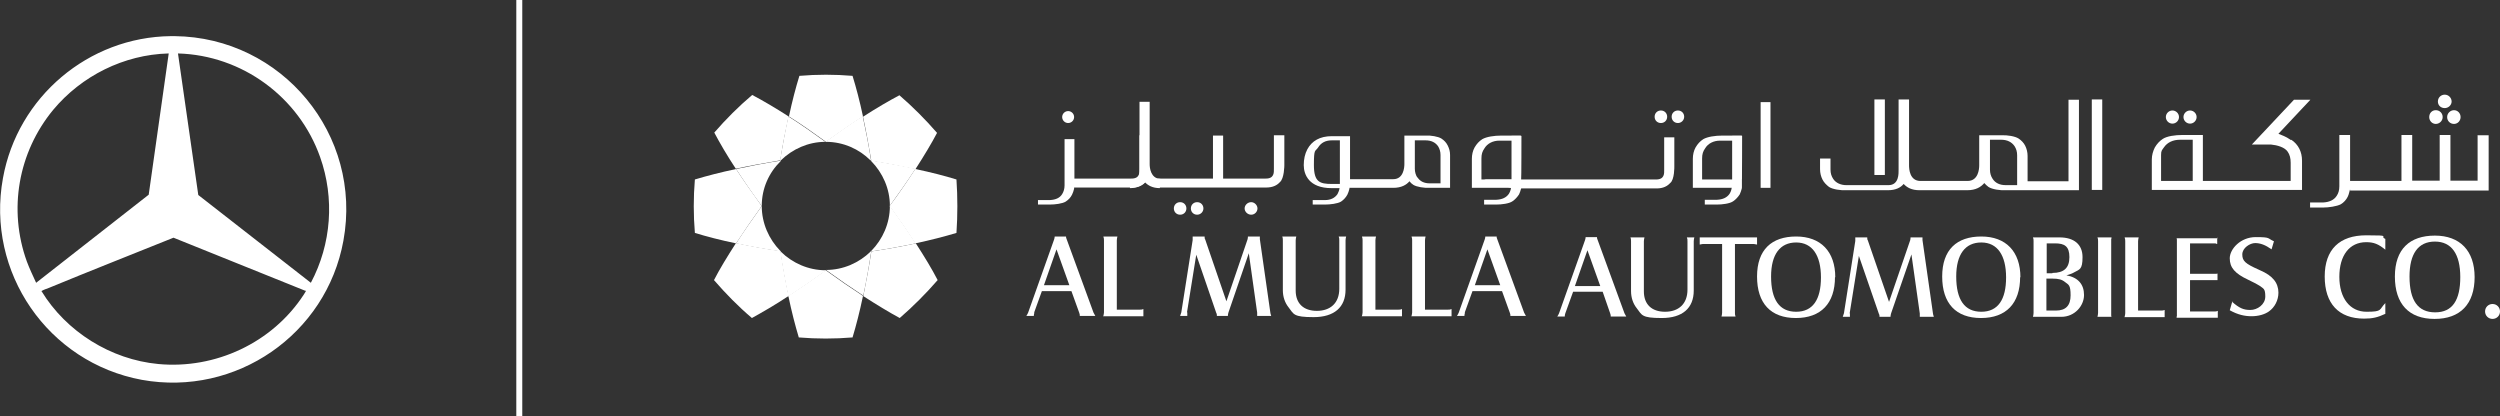 <?xml version="1.0" encoding="UTF-8"?>
<svg id="Layer_1" xmlns="http://www.w3.org/2000/svg" version="1.1" viewBox="0 0 837.2 139.3">
  <rect x="0" y="0" width="837.2" height="139.3" fill="#333333" stroke="none"/>
  <!-- Generator: Adobe Illustrator 30.0.0, SVG Export Plug-In . SVG Version: 2.1.1 Build 123)  -->
  <defs>
    <style>
      .st0 {
        fill: #fff;
      }

      .st1 {
        fill: none;
        stroke: #fff;
        stroke-miterlimit: 10;
        stroke-width: 2px;
      }
    </style>
  </defs>
  <g>
    <path class="st0" d="M733.4,41.4c1.2,0,2.2-1,2.2-2.2s-1-2.2-2.2-2.2-2.2,1-2.2,2.2,1,2.2,2.2,2.2"/>
    <path class="st0" d="M727.5,41.4c1.2,0,2.2-1,2.2-2.2s-1-2.2-2.2-2.2-2.2,1-2.2,2.2,1,2.2,2.2,2.2"/>
    <path class="st0" d="M767.2,46.9c-1-.6-1.1-.9-4.2-2.1l10.7-11.4h-5.5l-14.1,15c.8,0,5.8,0,5.8,0,.2,0,.4,0,.6,0,2.1.2,4.6.9,5.6,2.4.7,1,1,2.2,1,3.7v6.1h-29.4v-15.4h-6.7c-2.7,0-5.3.4-6.7,1.3-1.1.7-2,1.7-2.7,2.9-.6,1.2-1,2.6-1,4v10.2h50.3v-9.8c0-1.5-.3-2.8-.9-4-.6-1.2-1.6-2.3-2.7-3M734.3,60.6h-10.6v-8.7c0-1.5.3-1.6,1-2.6,1.1-1.6,3-2.5,5.3-2.5h4.3v13.8Z"/>
    <path class="st0" d="M829.7,45.2v15.3h-9.1v-15.3h-3.6v15.3h-9.2v-15.3h-3.6v15.4h-17.2v-15.4h-3.6v17.2c0,1.3-.3,2.3-.9,3.2-.9,1.4-2.5,2.1-4.5,2.2,0,0-4.3,0-4.4,0v1.7h4.4c1.8,0,4.6-.4,5.9-1.1,1-.6,1.8-1.5,2.3-2.5.4-.7.7-2.4.8-2.5v.4h46.4v-18.5h-3.6Z"/>
    <path class="st0" d="M821.8,41.5c1.2,0,2.2-1,2.2-2.3s-1-2.3-2.2-2.3-2.3,1-2.3,2.3,1,2.3,2.3,2.3"/>
    <path class="st0" d="M818.7,36.2c1.2,0,2.3-1,2.3-2.2s-1-2.3-2.3-2.3-2.3,1-2.3,2.3,1,2.2,2.3,2.2"/>
    <path class="st0" d="M815.7,41.5c1.2,0,2.3-1,2.3-2.3s-1-2.3-2.3-2.3-2.2,1-2.2,2.3,1,2.3,2.2,2.3"/>
    <rect class="st0" x="700.5" y="33.3" width="3.5" height="30.3"/>
    <path class="st0" d="M662.8,45.2v10.2c0,1.2-.3,5.2-3.9,5.2h-15.9c-3.5-.1-3.7-4-3.7-5.2v-22.1h-3.5v23.5c0,1.2.2,5.2-3.4,5.2,0,0-12.3,0-14.1,0s-3.5-.7-4.4-2.1c-.6-.9-.9-1.9-.9-3.1v-3.7h-3.5v3.6c0,1.2.3,2.4.8,3.4.5,1,1.3,1.8,2.2,2.5,1.2.8,3.9,1.2,5.7,1.1h14c2.7,0,4.3-.9,5.3-2.1,1.1,1.2,2.7,2.1,5.3,2.1h16c2.9,0,4.6-1.1,5.7-2.4.4.5.9.9,1.4,1.3,1.2.8,3.9,1.2,5.7,1.1h24.6v-30.3h-3.5v27.3h-13.7v-8.5c0-1.2-.3-2.4-.8-3.4-.5-1-1.3-1.8-2.2-2.4-1.2-.8-3.9-1.2-5.7-1.1h-7.5ZM667.3,59.9c-.6-.9-.9-1.9-.9-3.1v-10h3.8c2,0,3.5.8,4.4,2.1.6.9.9,1.9.9,3.1v10h-3.8c-2,0-3.5-.7-4.4-2.1"/>
    <rect class="st0" x="627.7" y="33.3" width="3.5" height="25.3"/>
    <rect class="st0" x="589.6" y="34.2" width="3.3" height="28.7"/>
    <path class="st0" d="M561.9,41.2c1.1,0,2.1-.9,2.1-2.1s-.9-2.1-2.1-2.1-2.1.9-2.1,2.1.9,2.1,2.1,2.1"/>
    <path class="st0" d="M556.2,41.2c1.2,0,2.1-.9,2.1-2.1s-.9-2.1-2.1-2.1-2.1.9-2.1,2.1.9,2.1,2.1,2.1"/>
    <path class="st0" d="M506.5,63.1h1s4.7,0,4.7,0h42.6c2.2,0,3.6-.8,4.5-1.8,1.5-1.1,1.4-5.6,1.4-5.6v-9.7h-3.4v10.9c0,1.1.2,3.3-2.9,3.2h-42.2s-15.2,0-15.2,0"/>
    <path class="st0" d="M509.3,60v-14.6h-6.4c-2.6,0-5.1.4-6.5,1.2-1.1.7-1.9,1.6-2.6,2.8-.6,1.1-.9,2.4-.9,3.8v9.7h16.3v-3ZM506.3,60.1h-10.2v-7c0-1.5.3-2.4,1-3.4,1-1.7,2.9-2.6,5-2.6h4.2v13.1Z"/>
    <path class="st0" d="M506.1,61.9c0,1.2-.3,2.2-.8,3-.9,1.3-2.3,1.9-4.2,2h-4.1s0,1.6,0,1.6h4.1c1.7,0,4.3-.3,5.4-1.1.9-.6,1.6-1.4,2.2-2.3.3-.6.5-1.3.7-2v-3c.1,0,.1-14.6.1-14.6h-3.3v16.4Z"/>
    <path class="st0" d="M583.3,60v-14.6h-6.4c-2.6,0-5.1.4-6.5,1.2-1.1.7-1.9,1.6-2.6,2.8-.6,1.1-.9,2.4-.9,3.8v9.7h16.3v-3ZM580.2,60.1h-10.2v-7c0-1.5.3-2.4,1-3.4,1-1.7,2.9-2.6,5-2.6h4.2v13.1Z"/>
    <path class="st0" d="M580,61.9c0,1.2-.3,2.2-.8,3-.9,1.3-2.3,1.9-4.2,2h-4.1s0,1.6,0,1.6h4.1c1.7,0,4.3-.3,5.4-1.1.9-.6,1.6-1.4,2.2-2.3.3-.6.5-1.3.7-2v-3c.1,0,.1-14.6.1-14.6h-3.3v16.4Z"/>
    <path class="st0" d="M359.8,60.5h0v-13.9h-3.3v15.5c0,1.1-.3,2.1-.8,2.9-.8,1.3-2.2,1.9-4.1,2,0,0-3.9,0-4,0v1.5h4c1.7,0,4.2-.3,5.3-1,.9-.6,1.6-1.3,2.1-2.3.3-.6.5-1.2.7-2,0,0,0,0,0,0v-2.8Z"/>
    <path class="st0" d="M357.7,41.2c1.1,0,2-.9,2-2s-.9-2-2-2-2,.9-2,2,.9,2,2,2"/>
    <path class="st0" d="M450.8,62.9h15.8c2.7,0,4.4-1,5.4-2.2.4.5.8.9,1.3,1.2,1.1.7,3.7,1.1,5.4,1h6.9v-2.9s0-8.1,0-8.1c0-1.2-.3-2.2-.8-3.2-.5-1-1.2-1.7-2.1-2.3-1.1-.7-3.6-1.1-5.3-1h-7.1s0,9.6,0,9.6c0,1.1-.3,5-3.7,5h-15.8M474.6,59.4c-.5-.8-.8-1.8-.8-2.9v-9.5c1,0,3.6,0,3.6,0,1.9,0,3.3.7,4.2,2,.5.8.8,1.8.8,2.9v9.5h-3.6c-1.9,0-3.3-.7-4.1-2"/>
    <path class="st0" d="M452.1,60.3v-14.7h-6.1c-4,0-6.7,1.6-8.2,4.4-.8,1.5-1.2,3.3-1.2,5.3,0,3.2,1.8,7.7,9.3,7.7h2.7c-.1.7-.4,1.4-.7,2-.9,1.3-2.3,2-4.2,2h-4.1v1.5s4,0,4.1,0c1.7,0,4.3-.3,5.4-1,.9-.6,1.6-1.4,2.1-2.3.3-.6.5-1.2.7-2,.1-.8.1-2.9.1-2.9M448.7,61.6h-2.7c-4,0-6-.6-6-6.3s.4-4.4,1.4-5.9c1-1.6,2.5-2.4,4.6-2.4h2.7v14.5Z"/>
    <path class="st0" d="M400.9,71.9c1.1,0,2.1-.9,2.1-2.1s-.9-2.1-2.1-2.1-2.1.9-2.1,2.1.9,2.1,2.1,2.1"/>
    <path class="st0" d="M395.2,71.9c1.2,0,2.1-.9,2.1-2.1s-.9-2.1-2.1-2.1-2.1.9-2.1,2.1.9,2.1,2.1,2.1"/>
    <path class="st0" d="M419,67.7c-1.2,0-2.2,1-2.2,2.1s1,2.1,2.2,2.1,2.1-1,2.1-2.1-1-2.1-2.1-2.1"/>
    <path class="st0" d="M387.5,62.8h36.5c2.3,0,3.7-.8,4.6-1.8,1.5-1.2,1.5-5.7,1.5-5.7v-10h-3.5v11.2c0,1.2.2,3.4-2.9,3.3h-36.1"/>
    <polyline class="st0" points="409.6 60.6 409.6 60.6 409.6 45.4 406.2 45.4 406.2 60.6"/>
    <path class="st0" d="M388.6,59.9c-3.3-.1-3.6-3.8-3.6-4.9v-20.9h-3.4v22.3c0,1.2.2,5-3.2,5v1.6c2.5,0,4-.9,5-2,1,1.1,2.6,2,5,2"/>
    <path class="st0" d="M357.3,62.8h21.7c2.3,0,3.7-.8,4.6-1.8,1.5-1.2,0-5.7,0-5.7v-10h1.3c0,.1-3.3,0-3.3,0v11.2c0,1.2.2,3.4-2.9,3.3h-21.4s0,3,0,3Z"/>
    <path class="st0" d="M346.4,104.7c-.1.4-.2.6-.2,1.1h-2.5c.3-.4.4-.7.6-1.1l8.7-24.5c.1-.4.2-.6.2-1h3.8c0,.3,0,.5.2.9l9,24.6c.2.4.3.6.6,1.1h-5.2c0-.4,0-.6-.2-1.1l-2.6-7.2h-9.9l-2.6,7.2ZM358.1,95.5l-4.3-12-4.2,12h8.5Z"/>
    <path class="st0" d="M369.5,105.8c.1-.5.2-.8.2-1.2v-24.1c0-.4,0-.7-.2-1.3h4.7c-.1.5-.2.8-.2,1.3v23.2h7.5c.7,0,.9,0,1.4-.2v2.4h-13.5Z"/>
    <path class="st0" d="M397.6,104.6v.2q0,.7,0,1h-2.4c.2-.7.3-.9.4-1.2l3.8-24.2v-1.2h4c0,.5,0,.7.2,1l7.1,20.7,7.1-20.8c0-.2.1-.4.1-.7v-.2h4v.9l3.5,24.5c0,.3.1.5.3,1.2h-4.7c0-.3,0-.4,0-.6s0-.3,0-.5l-2.8-19.9-6.8,19.8c-.1.4-.2.7-.2,1v.2h-3.7v-.2c0-.2,0-.5-.2-.8l-6.7-19.5-3.1,19.3Z"/>
    <path class="st0" d="M450.8,79.2c-.1.5-.2.7-.2,1.3v16.5c0,5.9-3.8,9.2-10.7,9.2s-6.6-1-8.4-3.3c-1.2-1.5-1.9-3.5-1.9-5.7v-16.7c0-.4,0-.8-.2-1.3h4.7c-.1.5-.2.8-.2,1.3v16.8c0,4.3,2.6,6.8,7.1,6.8s7.5-2.6,7.5-7.4v-16.2c0-.6,0-.8-.2-1.3h2.3Z"/>
    <path class="st0" d="M456.1,105.8c.1-.5.2-.8.2-1.2v-24.1c0-.4,0-.7-.2-1.3h4.7c-.1.5-.2.8-.2,1.3v23.2h7.5c.7,0,.9,0,1.4-.2v2.4h-13.5Z"/>
    <path class="st0" d="M472.7,105.8c.1-.5.2-.8.2-1.2v-24.1c0-.4,0-.7-.2-1.3h4.7c-.1.5-.2.8-.2,1.3v23.2h7.5c.7,0,.9,0,1.4-.2v2.4h-13.5Z"/>
    <path class="st0" d="M490.6,104.7c-.1.4-.2.6-.2,1.1h-2.5c.3-.4.4-.7.6-1.1l8.7-24.5c.1-.4.2-.6.2-1h3.8c0,.3,0,.5.2.9l9,24.6c.2.4.3.6.6,1.1h-5.2c0-.4,0-.6-.2-1.1l-2.6-7.2h-9.9l-2.6,7.2ZM502.4,95.5l-4.3-12-4.2,12h8.5Z"/>
    <path class="st0" d="M524.2,104.9c-.1.4-.2.6-.2,1.1h-2.5c.3-.4.4-.7.6-1.1l8.7-24.5c.1-.4.2-.6.2-1h3.8c0,.3,0,.5.2.9l9,24.6c.2.4.3.6.6,1.1h-5.2c0-.4,0-.6-.2-1.1l-2.5-7.2h-9.9l-2.6,7.2ZM535.9,95.8l-4.3-12-4.2,12h8.5Z"/>
    <path class="st0" d="M567.4,79.5c-.1.5-.2.7-.2,1.3v16.5c0,5.9-3.8,9.2-10.7,9.2s-6.6-1-8.4-3.3c-1.2-1.5-1.9-3.5-1.9-5.7v-16.7c0-.4,0-.8-.2-1.3h4.7c-.1.5-.2.8-.2,1.3v16.8c0,4.3,2.6,6.8,7.1,6.8s7.5-2.6,7.5-7.4v-16.2c0-.6,0-.8-.2-1.3h2.3Z"/>
    <path class="st0" d="M588.4,79.5v2.4c-.8-.2-1.2-.2-1.6-.2h-5.8v23c0,.5,0,.8.2,1.3h-4.7c.1-.5.2-.8.2-1.3v-23h-5.8c-.6,0-1,0-1.7.2v-2.4h19.3Z"/>
    <path class="st0" d="M614.5,92.8c0,8.8-4.7,13.7-13.1,13.7s-13-4.9-13-13.9,4.9-13.4,13.1-13.4,13.1,5,13.1,13.7M593.1,92.6c0,7.8,2.8,11.8,8.4,11.8s8.3-4.1,8.3-11.5-2.9-11.7-8.3-11.7-8.4,4-8.4,11.4"/>
    <path class="st0" d="M619.5,104.9v.2q0,.7,0,1h-2.4c.2-.7.3-.9.4-1.2l3.8-24.2v-1.2h4c0,.5,0,.7.2,1l7.1,20.6,7.1-20.7c0-.2.1-.4.1-.7v-.2h4v.9l3.5,24.5c0,.3.1.5.3,1.2h-4.7c0-.3,0-.4,0-.6s0-.3,0-.5l-2.8-19.8-6.8,19.7c-.1.4-.2.7-.2,1v.2h-3.7v-.2c0-.2,0-.5-.2-.8l-6.7-19.4-3.1,19.3Z"/>
    <path class="st0" d="M676.5,92.8c0,8.8-4.7,13.7-13.1,13.7s-13-4.9-13-13.9,4.9-13.4,13.1-13.4,13.1,5,13.1,13.7M655.1,92.6c0,7.8,2.8,11.8,8.4,11.8s8.3-4.1,8.3-11.5-2.9-11.7-8.3-11.7-8.4,4-8.4,11.4"/>
    <path class="st0" d="M742.5,79.5v2.2c-.3,0-.5-.2-.6-.2-.1,0-.4,0-.6,0h-7.9v10.2h7.7c.4,0,.6,0,.8,0,.2,0,.4,0,.7-.1v2.2c-.3,0-.5,0-.6,0-.2,0-.4,0-.8,0h-7.8v10.5h7.7c.2,0,.5,0,.7,0,.2,0,.5,0,.9-.2v2.3h-13.8c0-.2,0-.4.1-.6,0-.2,0-.4,0-.7v-24c0-.3,0-.5,0-.7,0-.2,0-.4-.1-.6h13.8Z"/>
    <path class="st0" d="M707.1,79.5c0,.2,0,.4-.1.6,0,.2,0,.4,0,.7v24c0,.3,0,.5,0,.7,0,.2,0,.4.1.6h-4.7c.1-.5.2-.9.2-1.3v-24c0-.4,0-.8-.2-1.3h4.7Z"/>
    <path class="st0" d="M747.4,101c2.5,2.2,3.9,2.8,6.2,2.8s5-1.8,5-4.5-.6-2.6-1.9-3.6c-.6-.4-1.7-1-3.8-2-4.5-2.1-6.2-4.1-6.2-7.2s3.6-7.1,8.7-7.1,3.8.4,6.1,1.4l-.8,2.7c-2.1-1.5-3.8-2.1-5.5-2.1s-4.3,1.6-4.3,3.8,1,3.1,5.5,5.1c2.8,1.2,4.1,2.2,5.1,3.4,1,1.2,1.5,2.7,1.5,4.3,0,2.5-1.2,4.9-3.2,6.3-1.4,1-3.5,1.6-5.8,1.6s-4.6-.5-7.3-2l.9-3.1Z"/>
    <path class="st0" d="M711.5,106.1c.1-.5.2-.8.2-1.2v-24.1c0-.4,0-.7-.2-1.3h4.7c-.1.5-.2.8-.2,1.3v23.2h7.5c.7,0,.9,0,1.4-.2v2.4h-13.5Z"/>
    <path class="st0" d="M689.7,79.5c4.9,0,7.7,2.4,7.7,6.6s-1,4.1-2.8,5.1c-.7.4-1.2.6-2.6,1,3.9.7,5.9,3,5.9,6.6s-3.1,7.3-7.6,7.3h-9.5c.1-.5.2-.8.2-1.3v-24c0-.6,0-.8-.2-1.3h9ZM687.3,91.4c3.9,0,5.7-1.7,5.7-5.3s-1.6-4.6-4.8-4.6h-2.8v10h1.9ZM688.5,104c3.3,0,4.9-1.7,4.9-5.1s-.6-3.5-1.8-4.4c-1.1-.9-2.2-1.2-4.3-1.2h-2v10.7h3.2Z"/>
    <path class="st0" d="M798.9,83.7c-2.4-2-4-2.6-6.5-2.6-5.6,0-9,4.4-9,11.6s3.6,11.7,9.1,11.7,4.1-.7,6.3-2.9v3.6c-2.6,1.2-4.3,1.6-7.1,1.6-8.5,0-13.2-5-13.2-14.1s5-13.8,13.9-13.8,4.2.3,6.4,1.2v3.6Z"/>
    <path class="st0" d="M828.7,92.8c0,9-4.8,14-13.4,14s-13.3-5-13.3-14.2,5-13.7,13.4-13.7,13.3,5.1,13.3,13.9M806.9,92.6c0,8,2.8,12,8.6,12s8.4-4.1,8.4-11.8-2.9-11.9-8.5-11.9-8.5,4.1-8.5,11.7"/>
    <path class="st0" d="M837.2,104.3c0,1.4-1.1,2.5-2.5,2.5s-2.5-1.1-2.5-2.5,1.1-2.5,2.5-2.5,2.5,1.1,2.5,2.5"/>
    <path class="st0" d="M289,99.1c4.5,2.9,8.6,5.4,12.3,7.4,4.5-3.9,8.8-8.2,12.7-12.7-1.9-3.7-4.4-7.8-7.3-12.3-4.6,1-9.6,1.9-14.9,2.7-.8,5.3-1.8,10.3-2.7,15"/>
    <path class="st0" d="M264,99.1c1.1,5.3,2.3,9.9,3.5,13.9,6,.5,12,.5,18,0,1.2-4,2.4-8.6,3.5-13.9-4-2.6-8.2-5.5-12.5-8.6-4.3,3.1-8.5,6-12.5,8.6"/>
    <path class="st0" d="M291.6,84.2c-3.9,3.8-9.2,6.2-15,6.2,0,0,0,0,0,0,4.3,3.1,8.5,6,12.5,8.6,1-4.7,1.9-9.7,2.7-15,0,0-.1,0-.2,0"/>
    <path class="st0" d="M246.4,81.5c-2.9,4.5-5.4,8.6-7.3,12.3,3.9,4.5,8.1,8.8,12.7,12.7,3.6-2,7.8-4.4,12.3-7.4-1-4.7-1.9-9.7-2.7-15-5.3-.8-10.3-1.7-14.9-2.7"/>
    <path class="st0" d="M276.5,90.5c-5.8,0-11.1-2.4-15-6.2,0,0-.1,0-.2,0,.8,5.3,1.7,10.3,2.7,15,4-2.6,8.2-5.5,12.5-8.6,0,0,0,0,0,0"/>
    <path class="st0" d="M276.5,90.5s0,0,0,0c0,0,0,0,0,0,0,0,0,0,0,0s0,0,0,0"/>
    <path class="st0" d="M246.5,56.6c-5.2,1.1-9.8,2.3-13.8,3.5-.5,5.9-.5,12,0,17.9,3.9,1.2,8.5,2.4,13.8,3.5,2.6-4,5.5-8.2,8.6-12.5-3.1-4.3-6-8.4-8.6-12.4"/>
    <path class="st0" d="M261.3,84c-3.8-3.9-6.2-9.2-6.2-15,0,0,0,0,0,0-3.1,4.3-6,8.5-8.6,12.5,4.6,1,9.6,1.9,14.9,2.7,0,0,0-.1,0-.2"/>
    <path class="st0" d="M261.3,84c0,0,0,.1,0,.2,0,0,.1,0,.2,0,0,0-.1-.1-.2-.2"/>
    <path class="st0" d="M264.1,39c-4.5-2.9-8.6-5.3-12.2-7.2-4.5,3.8-8.8,8.1-12.7,12.6,1.9,3.6,4.3,7.7,7.2,12.1,4.6-1,9.6-1.9,14.9-2.8.8-5.2,1.8-10.2,2.8-14.8"/>
    <path class="st0" d="M255.1,68.9c0-5.8,2.4-11.1,6.3-14.9,0,0,0-.1,0-.2-5.2.8-10.2,1.8-14.9,2.8,2.6,4,5.4,8.1,8.6,12.4,0,0,0,0,0,0"/>
    <path class="st0" d="M255.1,68.9s0,0,0,0c0,0,0,0,0,0h0c0,0,0,0,0,0"/>
    <path class="st0" d="M289,39c-1.1-5.2-2.3-9.7-3.5-13.6-5.9-.5-11.9-.5-17.8,0-1.2,3.9-2.4,8.4-3.5,13.6,4,2.5,8.1,5.4,12.4,8.5,4.3-3.1,8.5-6,12.4-8.5"/>
    <path class="st0" d="M261.5,53.7c3.9-3.8,9.2-6.2,14.9-6.2,0,0,0,0,0,0-4.3-3.1-8.4-6-12.4-8.5-1,4.6-1.9,9.5-2.8,14.8,0,0,.1,0,.2,0"/>
    <path class="st0" d="M261.5,53.7c0,0-.1,0-.2,0,0,0,0,.1,0,.2,0,0,.1-.2.2-.2"/>
    <path class="st0" d="M306.6,56.6c2.9-4.5,5.3-8.5,7.2-12.1-3.9-4.5-8.1-8.7-12.6-12.6-3.6,1.9-7.7,4.3-12.2,7.2,1,4.6,1.9,9.5,2.8,14.8,5.3.8,10.2,1.8,14.9,2.8"/>
    <path class="st0" d="M276.6,47.5c5.8,0,11.1,2.4,14.9,6.2,0,0,.1,0,.2,0-.8-5.2-1.8-10.2-2.8-14.8-4,2.5-8.1,5.4-12.4,8.5,0,0,0,0,0,0"/>
    <path class="st0" d="M276.6,47.5s0,0,0,0c0,0,0,0,0,0h0Z"/>
    <path class="st0" d="M320.3,60.1c-3.9-1.2-8.5-2.4-13.8-3.5-2.6,4-5.4,8.1-8.6,12.4,3.1,4.3,6,8.5,8.6,12.5,5.2-1.1,9.8-2.3,13.8-3.5.4-5.9.4-12,0-17.9"/>
    <path class="st0" d="M298,69c0,5.8-2.4,11.1-6.2,15,0,0,0,.1,0,.2,5.3-.8,10.2-1.7,14.9-2.7-2.6-4-5.5-8.2-8.6-12.5,0,0,0,0,0,0"/>
    <path class="st0" d="M291.6,84.2c0,0,.1,0,.2,0,0,0,0-.1,0-.2,0,0-.2.2-.2.2"/>
    <path class="st0" d="M291.8,54c3.8,3.9,6.2,9.2,6.2,14.9,0,0,0,0,0,0,3.1-4.3,6-8.4,8.6-12.4-4.6-1-9.6-1.9-14.9-2.8,0,0,0,.1,0,.2"/>
    <path class="st0" d="M298,69h0s0,0,0,0c0,0,0,0,0,0h0Z"/>
    <path class="st0" d="M291.8,54c0,0,0-.1,0-.2,0,0-.1,0-.2,0,0,0,.2.2.2.2"/>
  </g>
  <line class="st1" x1="173.9" x2="173.9" y2="139.3"/>
  <path class="st0" d="M57.2,12.1h1.3c35.9.4,63,33,56.5,68.5-5.7,31.4-36,52.3-67.5,46.6C16.1,121.4-4.8,91.2,1,59.6,5.9,32.5,29.6,12.4,57.2,12.1ZM56.4,17.9c-14.9.4-29.1,7.5-38.6,18.9-11.7,14.2-15.1,33.4-8.8,50.8.9,2.4,2,4.7,3.1,7.1l37.7-29.5,6.7-47.3ZM104.1,94.7c6.9-13,8-28.3,3.1-42.1-7.1-20.1-26.1-34.1-47.6-34.7l6.8,47.4,37.7,29.4ZM102.3,97.4l-44.2-17.8c-13.9,5.6-27.9,11.1-41.7,16.8-.8.3-1.7.6-2.4,1s-.2,0-.1.1c8.3,13.6,23.2,22.9,39.1,24.4,19.1,1.8,38.2-7.1,48.7-23.2.1-.2.8-1.2.8-1.4Z"/>
</svg>